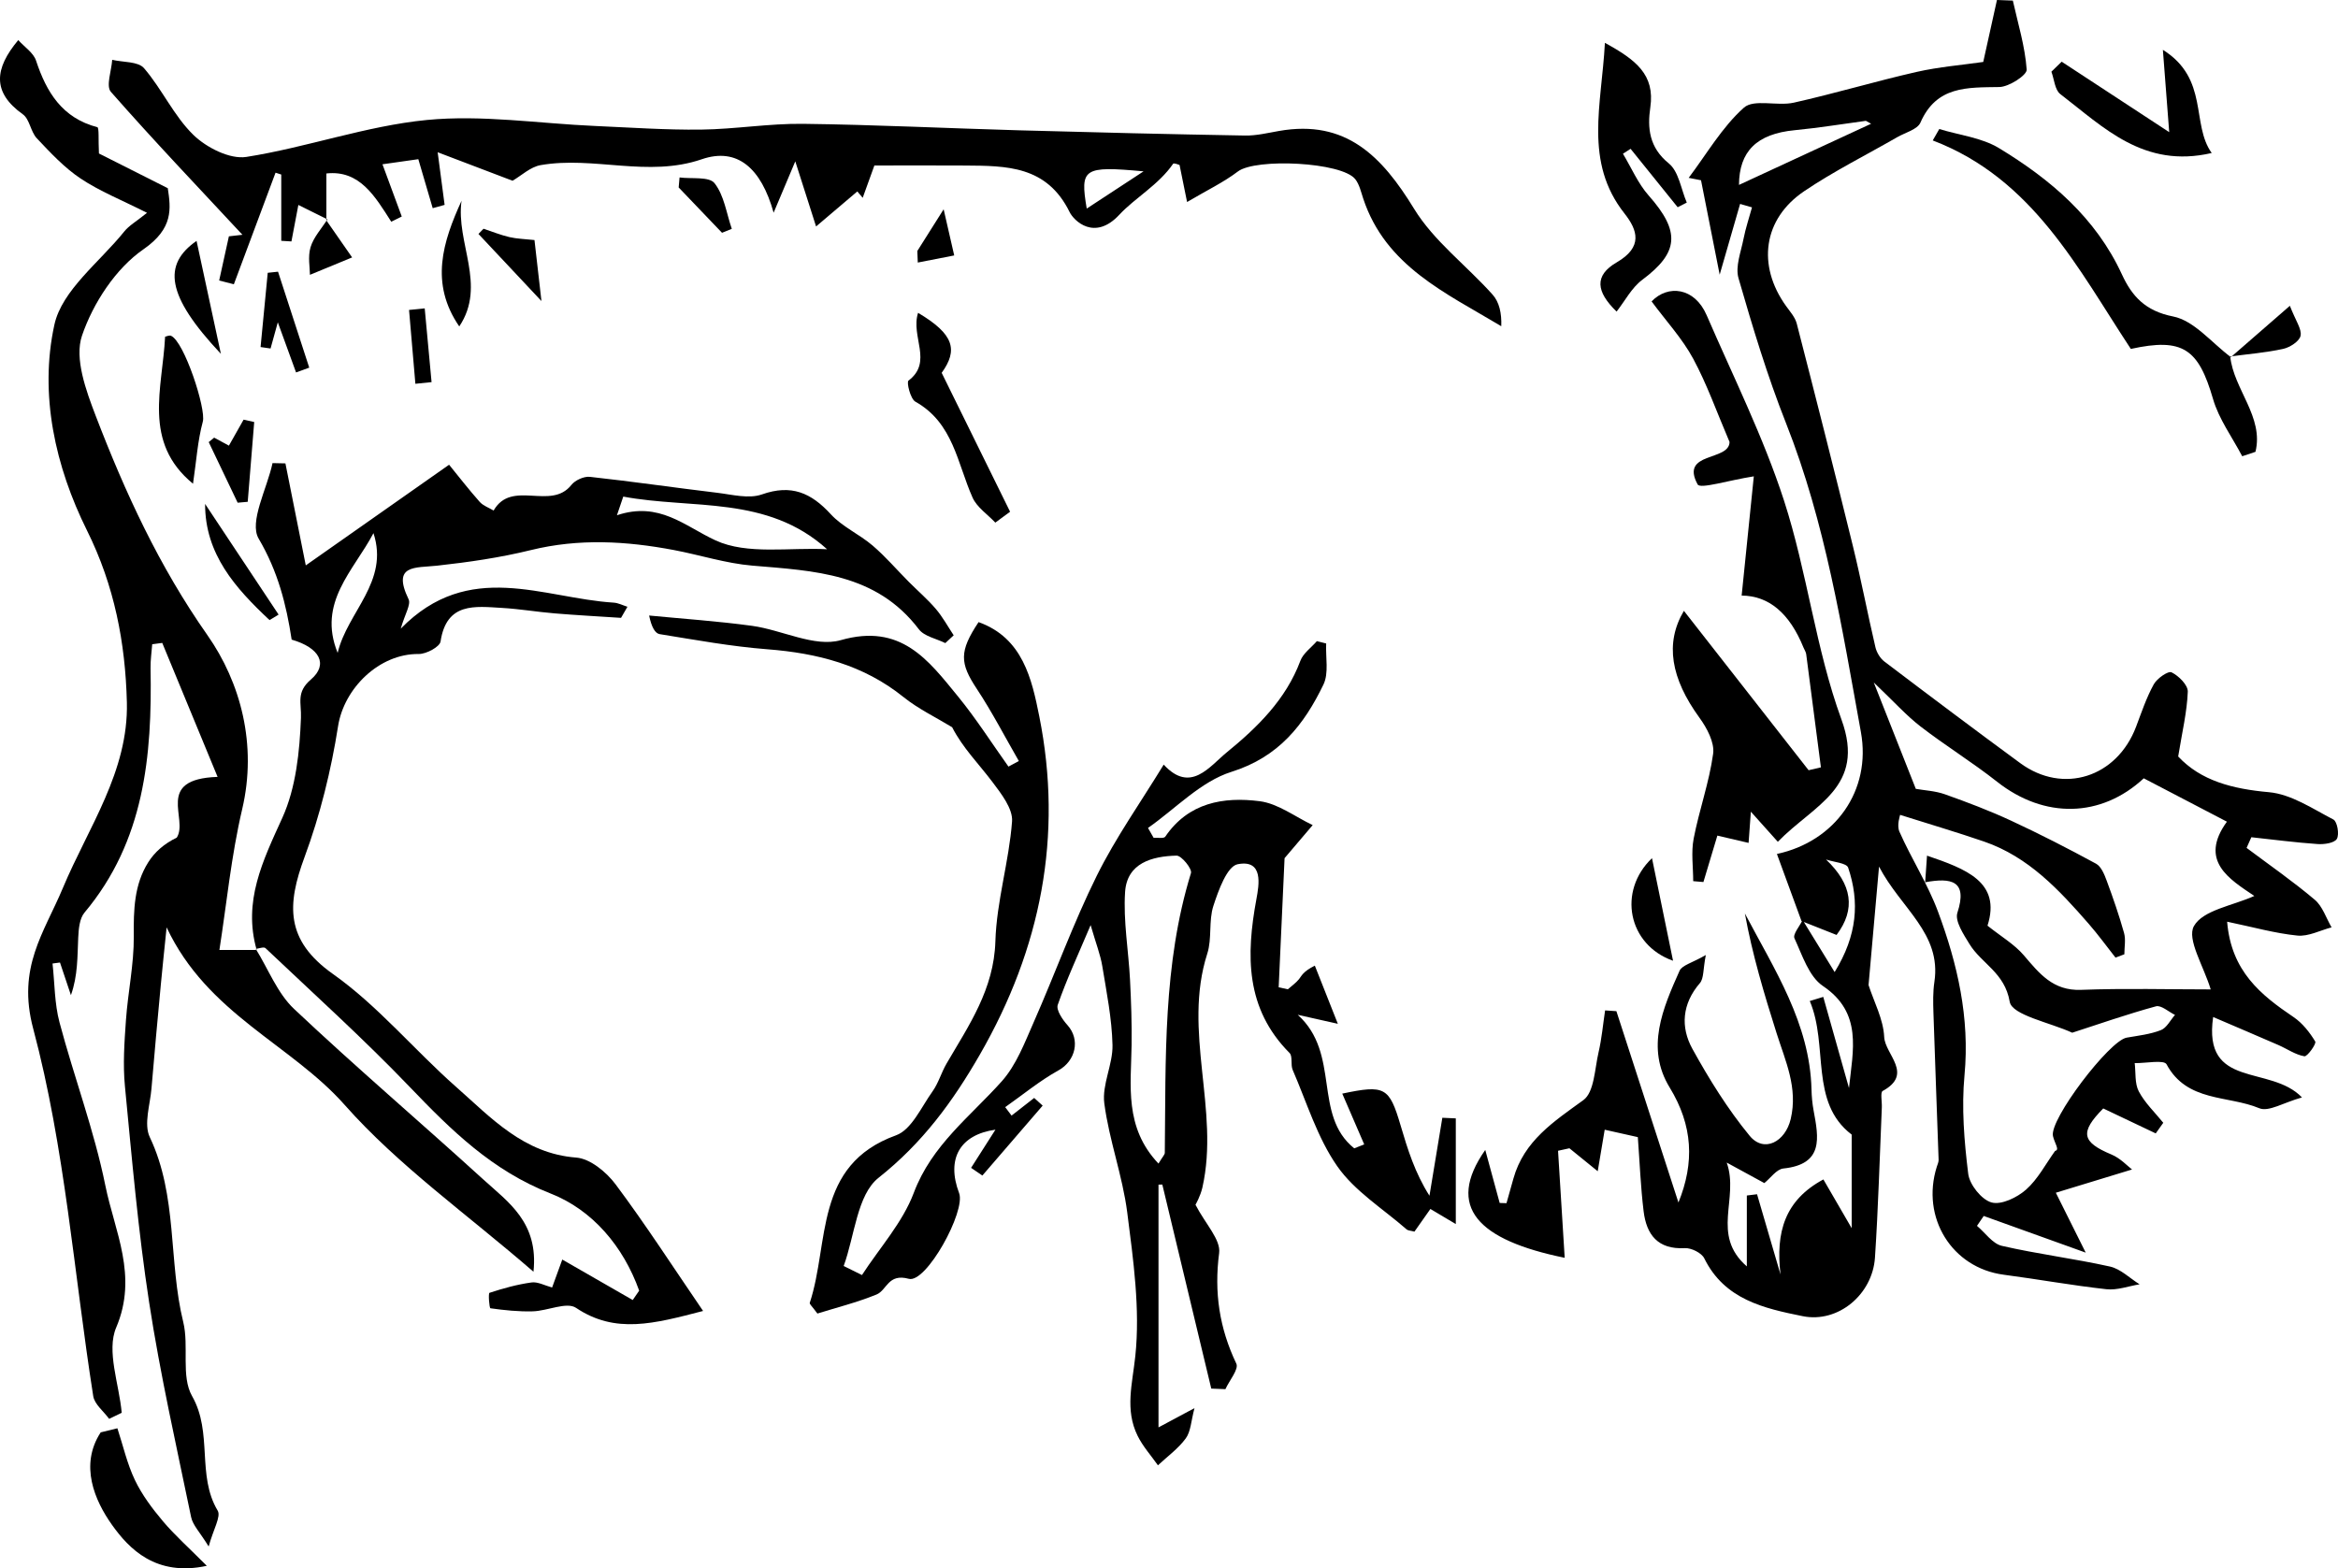 <?xml version="1.0" encoding="UTF-8"?>
<svg id="Layer_1" data-name="Layer 1" xmlns="http://www.w3.org/2000/svg" viewBox="0 0 328.792 220.595">
  <defs>
    <style>
      .cls-1 {
        stroke-width: 0px;
      }
    </style>
  </defs>
  <path class="cls-1" d="m253.345,129.559c-1.151-3.147-2.303-6.294-3.458-9.44,8.21-1.771,13.306-8.934,11.811-17.15-2.668-14.67-4.982-29.418-10.523-43.425-2.63-6.648-4.706-13.531-6.689-20.407-.476-1.65.348-3.709.708-5.554.292-1.492.785-2.944,1.189-4.414-.558-.162-1.116-.323-1.674-.485-.892,3.092-1.784,6.183-2.872,9.952-.955-4.833-1.789-9.057-2.623-13.28l-1.736-.34c2.532-3.353,4.688-7.127,7.764-9.871,1.41-1.258,4.695-.186,7.01-.703,5.785-1.293,11.476-3.004,17.256-4.32,3.164-.72,6.433-.978,9.394-1.407.638-2.885,1.284-5.801,1.929-8.716.745.028,1.489.056,2.234.085.718,3.232,1.716,6.445,1.946,9.712.054.765-2.481,2.424-3.845,2.446-4.514.073-8.838-.172-11.096,5.001-.426.975-2.135,1.402-3.267,2.054-4.372,2.519-8.917,4.781-13.087,7.599-5.784,3.909-6.64,10.441-2.548,16.146.563.785,1.276,1.575,1.507,2.47,2.685,10.422,5.336,20.853,7.898,31.305,1.155,4.714,2.059,9.489,3.165,14.215.173.74.667,1.568,1.265,2.021,6.336,4.806,12.693,9.584,19.104,14.29,6.035,4.43,13.598,2,16.293-5.135.761-2.014,1.45-4.081,2.483-5.953.458-.83,2.023-1.919,2.5-1.687,1.008.49,2.319,1.798,2.284,2.725-.108,2.845-.792,5.667-1.351,9.113,3.181,3.408,7.62,4.565,12.76,5.023,3.126.278,6.141,2.325,9.068,3.845.543.282.859,2.088.485,2.725-.343.584-1.775.79-2.698.726-3.116-.215-6.219-.625-9.327-.96-.223.5-.446.999-.668,1.499,3.213,2.41,6.525,4.704,9.587,7.293,1.098.928,1.595,2.568,2.366,3.884-1.605.419-3.257,1.311-4.805,1.157-3.141-.313-6.225-1.192-9.883-1.952.571,6.974,4.738,10.305,9.344,13.419,1.243.841,2.266,2.141,3.047,3.436.187.311-1.113,2.145-1.526,2.075-1.27-.215-2.427-1.043-3.652-1.578-2.937-1.282-5.889-2.532-9.181-3.944-1.473,10.219,8.031,6.658,12.493,11.311-2.559.707-4.683,2.071-6.006,1.518-4.389-1.836-10.171-.827-13.041-6.182-.355-.663-2.93-.137-4.476-.162.164,1.34-.014,2.862.575,3.978.857,1.624,2.268,2.956,3.443,4.413-.354.498-.708.996-1.062,1.494-2.46-1.17-4.921-2.34-7.381-3.51-3.318,3.363-3.039,4.726,1.154,6.479,1.276.533,2.302,1.663,2.895,2.108-4.085,1.246-7.401,2.258-10.716,3.269,1.315,2.635,2.629,5.271,4.203,8.426-4.965-1.786-9.654-3.472-14.344-5.158-.316.464-.632.927-.948,1.391,1.158.971,2.184,2.508,3.496,2.811,5.026,1.159,10.173,1.789,15.208,2.913,1.499.335,2.782,1.639,4.164,2.499-1.554.252-3.147.857-4.656.691-4.838-.532-9.638-1.408-14.467-2.043-7.257-.954-11.661-8.029-9.39-15.2.1-.315.259-.641.249-.958-.235-6.894-.505-13.787-.728-20.681-.047-1.447-.08-2.922.134-4.346,1.025-6.831-4.72-10.329-7.785-16.218-.545,6.159-1.016,11.485-1.474,16.662.759,2.357,2.085,4.804,2.201,7.308.114,2.45,4.182,5.197-.213,7.589-.352.192-.084,1.507-.119,2.299-.307,7.047-.499,14.102-.966,21.138-.344,5.193-5.183,9.246-10.16,8.241-5.431-1.097-10.989-2.329-13.841-8.13-.38-.772-1.836-1.492-2.75-1.441-3.796.21-5.384-1.905-5.784-5.19-.417-3.422-.549-6.878-.813-10.424-1.504-.337-2.924-.655-4.659-1.043-.314,1.87-.6,3.574-.981,5.841-1.637-1.329-2.809-2.28-3.98-3.231-.533.117-1.066.235-1.599.352.312,5.023.623,10.046.934,15.055-12.144-2.479-16.805-7.121-11.171-15.172.713,2.621,1.371,5.04,2.029,7.459.319.01.639.019.958.029.324-1.153.65-2.306.973-3.459,1.485-5.308,5.666-8.014,9.837-11.037,1.536-1.113,1.592-4.385,2.135-6.717.451-1.934.625-3.932.922-5.901.529.036,1.059.072,1.588.107,2.905,8.96,5.81,17.92,8.726,26.913,2.279-5.616,2.039-10.824-1.237-16.182-3.393-5.549-.963-11.125,1.392-16.408.355-.796,1.784-1.114,3.694-2.22-.396,2.032-.267,3.293-.835,3.952-2.505,2.908-2.744,6.182-1.047,9.254,2.354,4.262,4.96,8.467,8.043,12.215,2.022,2.458,5.018.859,5.778-2.355,1.038-4.386-.746-8.153-1.993-12.091-1.749-5.525-3.413-11.077-4.453-16.824,4.153,7.897,9.14,15.441,9.37,24.762.024.989.114,1.988.295,2.96.711,3.832,1.449,7.559-4.255,8.153-.959.1-1.798,1.348-2.674,2.051-1.568-.855-2.982-1.626-5.29-2.884,1.794,5.085-2.286,10.14,2.829,14.604v-9.973c.479-.059.958-.117,1.436-.176,1.1,3.761,2.201,7.523,3.301,11.284-.697-5.941.592-10.443,6.029-13.367,1.219,2.1,2.332,4.018,3.979,6.857v-13.164c-5.982-4.556-3.221-12.509-5.893-18.789.632-.193,1.264-.387,1.896-.58,1.206,4.272,2.411,8.545,3.617,12.817.553-5.308,1.942-10.579-3.665-14.352-1.97-1.325-2.902-4.329-4.002-6.708-.258-.559.725-1.692,1.147-2.572,1.405,2.266,2.799,4.543,4.502,7.323,3.186-5.167,3.528-9.873,1.903-14.687-.223-.659-2.039-.779-3.117-1.149,3.696,3.496,4.205,7.015,1.485,10.614-1.727-.684-3.328-1.319-4.929-1.953Zm45.405,4.67c-.416.156-.832.312-1.247.468-1.251-1.586-2.439-3.228-3.765-4.749-4.168-4.781-8.48-9.427-14.705-11.57-3.764-1.296-7.588-2.42-11.822-3.76-.007.107-.502,1.443-.09,2.377,1.678,3.797,3.973,7.345,5.414,11.217,2.748,7.383,4.491,14.946,3.733,23.019-.43,4.579-.045,9.291.523,13.875.189,1.527,1.868,3.634,3.272,4.028,1.379.387,3.605-.691,4.861-1.802,1.666-1.472,2.751-3.601,4.086-5.448.682-.139-.07-1.055-.302-2.088-.522-2.327,7.931-13.418,10.362-13.841,1.622-.282,3.302-.466,4.813-1.057.817-.32,1.335-1.403,1.987-2.142-.901-.433-1.951-1.408-2.679-1.209-4.067,1.113-8.057,2.51-11.774,3.713-3.105-1.432-8.47-2.464-8.791-4.352-.697-4.109-3.976-5.362-5.66-8.121-.827-1.355-2.081-3.235-1.698-4.405,1.479-4.514-.861-4.96-4.533-4.284.107-1.529.181-2.598.261-3.744,5.437,1.859,10.474,3.696,8.505,9.85,1.937,1.545,3.783,2.62,5.095,4.153,2.19,2.559,4.1,5.024,8.053,4.875,6.18-.233,12.375-.062,18.243-.062-.984-3.269-3.4-7.071-2.357-8.915,1.275-2.252,5.453-2.86,8.49-4.231-3.483-2.355-7.858-4.934-3.854-10.447-3.923-2.046-7.775-4.056-11.694-6.1-5.992,5.563-13.975,5.725-20.621.486-3.478-2.741-7.273-5.077-10.78-7.783-2-1.544-3.709-3.465-6.568-6.186,2.204,5.579,4.027,10.195,5.912,14.966,1.224.217,2.733.282,4.094.765,3.136,1.114,6.262,2.299,9.279,3.699,4.057,1.882,8.043,3.927,11.973,6.063.717.39,1.164,1.491,1.485,2.356.902,2.432,1.755,4.891,2.454,7.387.261.93.042,1.995.042,2.998Zm-35.618-116.823l-.732-.41c-3.333.446-6.656.997-10.001,1.316-5.394.515-7.818,3.015-7.847,7.697,6.026-2.79,12.303-5.696,18.579-8.602Z"/>
  <path class="cls-1" d="m136.563,164.269c1.149-1.802,2.298-3.603,3.425-5.37-4.971.697-6.945,4.073-5.107,8.928.964,2.546-4.628,12.716-7.071,12.049-2.951-.805-3.061,1.607-4.562,2.215-2.775,1.125-5.708,1.86-8.298,2.671-.734-1.008-1.131-1.332-1.073-1.506,2.794-8.455.544-19.386,12.137-23.567,2.174-.784,3.547-3.967,5.12-6.165.843-1.179,1.244-2.663,1.983-3.929,3.141-5.383,6.659-10.437,6.863-17.189.17-5.637,1.92-11.213,2.344-16.863.134-1.788-1.518-3.904-2.765-5.558-1.913-2.538-4.184-4.806-5.659-7.692-2.29-1.399-4.761-2.572-6.834-4.24-5.63-4.533-12.124-6.185-19.164-6.728-5.07-.391-10.102-1.318-15.132-2.129-.632-.102-1.143-.957-1.484-2.618,4.83.469,9.679.793,14.483,1.452,4.21.578,8.804,3.058,12.461,2.014,8.478-2.421,12.297,2.784,16.49,7.912,2.561,3.132,4.745,6.572,7.099,9.873.487-.261.975-.521,1.462-.782-1.962-3.401-3.768-6.905-5.928-10.175-2.371-3.588-2.489-5.236.264-9.367,6.226,2.224,7.492,8.037,8.535,13.248,3.37,16.835.221,32.676-8.349,47.575-3.811,6.626-8.082,12.452-14.254,17.339-3.017,2.389-3.353,8.164-4.902,12.407.857.424,1.714.848,2.571,1.272,2.485-3.832,5.716-7.384,7.286-11.56,2.526-6.72,7.926-10.712,12.377-15.695,2.046-2.29,3.221-5.434,4.495-8.322,3.015-6.834,5.547-13.897,8.858-20.578,2.676-5.399,6.205-10.376,9.418-15.643,3.767,4.114,6.446.254,8.86-1.717,4.299-3.51,8.319-7.424,10.359-12.885.396-1.062,1.528-1.849,2.321-2.763.435.109.871.218,1.306.327-.093,1.945.395,4.17-.385,5.783-2.722,5.632-6.255,10.175-12.933,12.272-4.313,1.354-7.851,5.176-11.737,7.892.263.463.527.926.79,1.389.56-.043,1.437.13,1.634-.16,3.266-4.804,8.197-5.642,13.284-4.99,2.585.332,4.974,2.191,7.451,3.36-1.327,1.561-2.654,3.121-3.956,4.652-.268,5.875-.548,12.019-.828,18.164.43.093.861.186,1.291.279.531-.471,1.133-.884,1.572-1.429.358-.444.521-1.044,2.222-1.897.957,2.418,1.913,4.836,3.236,8.181-1.98-.445-3.121-.701-5.642-1.267,6.087,5.489,2.086,14.073,7.946,18.785.468-.185.936-.37,1.405-.555-1.028-2.378-2.055-4.756-3.087-7.143,5.997-1.268,6.61-.92,8.202,4.47.987,3.342,2.013,6.673,4.06,9.893.604-3.655,1.207-7.31,1.811-10.965.631.028,1.262.056,1.893.085v14.866c-.933-.554-2.11-1.254-3.573-2.123-.702.997-1.489,2.116-2.244,3.188-.505-.14-.892-.135-1.109-.324-3.321-2.903-7.293-5.362-9.747-8.878-2.805-4.018-4.281-8.97-6.266-13.546-.316-.729.027-1.912-.441-2.383-6.215-6.254-6.125-13.728-4.657-21.661.361-1.952,1.031-5.602-2.638-4.887-1.492.291-2.704,3.674-3.414,5.855-.686,2.108-.181,4.603-.859,6.716-3.506,10.929,1.776,21.993-.686,32.893-.282,1.25-.965,2.409-.975,2.432,1.409,2.718,3.573,4.911,3.328,6.79-.724,5.549.037,10.565,2.417,15.563.37.776-.982,2.371-1.537,3.588-.662-.027-1.324-.054-1.987-.08-2.295-9.567-4.589-19.134-6.884-28.701-.179.004-.358.009-.537.013v34.144c1.95-1.044,3.083-1.65,5.062-2.71-.486,1.817-.516,3.282-1.224,4.254-1.054,1.447-2.588,2.544-3.917,3.791-.964-1.373-2.119-2.651-2.853-4.137-1.822-3.686-.739-7.317-.328-11.233.695-6.627-.281-13.5-1.136-20.196-.661-5.17-2.553-10.182-3.227-15.351-.343-2.635,1.218-5.472,1.154-8.2-.086-3.712-.833-7.419-1.438-11.105-.262-1.599-.877-3.141-1.638-5.762-1.796,4.247-3.389,7.668-4.623,11.214-.251.721.666,2.079,1.365,2.854,1.852,2.056,1.13,5.038-1.253,6.357-2.646,1.465-5.014,3.432-7.503,5.181.299.395.598.79.896,1.185l3.18-2.481c.398.36.796.72,1.193,1.079-2.826,3.279-5.653,6.557-8.479,9.836-.53-.362-1.06-.723-1.589-1.085Zm26.353-.6c.592-.988.886-1.251.889-1.517.153-13.212-.288-26.472,3.681-39.348.183-.595-1.336-2.469-2.03-2.452-3.442.085-6.97,1.033-7.236,5.12-.265,4.078.483,8.217.694,12.334.157,3.063.265,6.136.222,9.201-.079,5.686-1.059,11.549,3.779,16.661Z"/>
  <path class="cls-1" d="m35.973,133.48c1.764,2.843,3.028,6.215,5.38,8.434,8.695,8.201,17.804,15.962,26.643,24.014,3.479,3.169,7.767,6.024,7.026,12.954-9.341-8.101-18.959-14.885-26.549-23.463-7.558-8.541-19.317-12.788-25.041-24.977-.319,3.14-.583,5.568-.809,7.999-.454,4.882-.913,9.763-1.318,14.65-.191,2.305-1.113,5.025-.24,6.861,3.943,8.295,2.597,17.439,4.705,26.003.836,3.395-.346,7.627,1.246,10.421,2.938,5.155.62,11.131,3.597,16.106.497.83-.609,2.62-1.267,5.045-1.223-1.997-2.23-2.985-2.468-4.132-2.075-10.036-4.344-20.05-5.899-30.171-1.549-10.087-2.429-20.281-3.41-30.447-.295-3.058-.075-6.188.143-9.268.278-3.945,1.137-7.876,1.103-11.807-.032-3.693.033-7.246,2.04-10.423.901-1.426,2.214-2.592,4.003-3.459,1.695-2.631-3.181-8.243,5.743-8.544-2.723-6.593-5.253-12.718-7.783-18.844-.47.062-.94.125-1.41.187-.082,1.117-.254,2.236-.233,3.352.231,12.363-.862,24.34-9.29,34.392-.704.839-.825,2.319-.882,3.516-.126,2.653-.039,5.317-1.027,8.101-.513-1.531-1.026-3.063-1.539-4.594-.349.047-.698.093-1.047.14.305,2.765.273,5.62.98,8.279,2.042,7.685,4.876,15.19,6.449,22.959,1.308,6.459,4.62,12.692,1.524,19.961-1.402,3.292.417,7.955.775,11.996-.589.285-1.178.569-1.767.854-.772-1.063-2.057-2.045-2.238-3.2-2.717-17.263-3.964-34.903-8.442-51.684-2.303-8.63,1.528-13.47,4.182-19.811,3.556-8.496,9.232-16.37,8.991-26.085-.208-8.376-1.75-16.412-5.599-24.161-4.481-9.019-6.74-19.146-4.596-28.951,1.064-4.866,6.375-8.821,9.836-13.132.659-.82,1.651-1.373,3.193-2.616-3.548-1.793-6.631-3.018-9.331-4.817-2.298-1.531-4.251-3.635-6.166-5.664-.876-.928-1.006-2.691-1.971-3.379-4.35-3.1-3.989-6.426-.64-10.438.884.983,2.138,1.787,2.5,2.886,1.477,4.473,3.69,8.073,8.619,9.368.271.071.125,1.728.228,3.699,2.141,1.079,5.57,2.808,9.681,4.881.43,2.862.825,5.653-3.418,8.59-3.905,2.702-7.088,7.575-8.647,12.153-1.088,3.195.562,7.713,1.93,11.279,4.144,10.798,8.906,21.153,15.7,30.834,4.683,6.672,7.027,15.432,4.901,24.479-1.549,6.59-2.2,13.391-3.207,19.814h5.239l-.122-.137Z"/>
  <path class="cls-1" d="m36.095,133.616c-1.947-6.816.846-12.509,3.598-18.557,1.933-4.248,2.448-9.343,2.63-14.096.081-2.112-.711-3.574,1.404-5.388,2.485-2.131,1.232-4.472-2.712-5.607-.75-4.935-1.933-9.607-4.639-14.202-1.381-2.346,1.175-7.011,1.951-10.627l1.811.04c1.003,5.028,2.007,10.056,2.863,14.348,7.042-4.947,13.288-9.334,20.154-14.158,1.353,1.66,2.769,3.495,4.305,5.224.489.551,1.295.82,1.957,1.218,2.552-4.431,8.044.057,10.934-3.599.531-.671,1.771-1.231,2.607-1.14,5.97.652,11.914,1.526,17.878,2.239,2.104.252,4.463.887,6.312.233,4.126-1.459,6.913-.234,9.682,2.784,1.628,1.774,4.024,2.817,5.886,4.409,1.821,1.558,3.396,3.403,5.092,5.108,1.265,1.272,2.639,2.447,3.799,3.808.962,1.129,1.683,2.464,2.51,3.708-.393.365-.786.731-1.179,1.096-1.264-.632-2.958-.939-3.725-1.949-5.996-7.898-14.716-8.211-23.429-8.949-3.709-.314-7.339-1.495-11.022-2.192-6.697-1.266-13.362-1.651-20.111.009-4.312,1.06-8.75,1.703-13.17,2.189-3.062.337-6.396-.203-4.024,4.72.36.747-.515,2.088-1.099,4.139,9.592-9.807,20.003-4.276,29.946-3.658.654.041,1.289.38,1.933.581-.3.52-.601,1.039-.901,1.559-3.115-.206-6.233-.371-9.344-.63-2.464-.204-4.912-.624-7.377-.767-3.8-.22-7.817-.838-8.661,4.725-.114.752-2.004,1.768-3.061,1.756-5.578-.068-10.514,4.833-11.349,10.144-.98,6.237-2.52,12.491-4.71,18.406-2.479,6.694-2.753,11.694,3.992,16.465,6.332,4.479,11.423,10.678,17.293,15.855,4.95,4.365,9.508,9.397,16.918,9.964,1.955.15,4.241,2.036,5.527,3.758,4.232,5.664,8.075,11.619,12.31,17.817-6.891,1.792-12.34,3.275-17.869-.439-1.314-.882-4.009.432-6.075.491-1.987.056-3.991-.153-5.962-.43-.158-.022-.322-2.111-.132-2.173,1.926-.634,3.907-1.183,5.914-1.46.882-.122,1.858.435,2.892.711.484-1.329.915-2.513,1.431-3.93,3.457,1.986,6.682,3.838,9.907,5.691.302-.439.604-.878.906-1.317-2.227-6.233-6.575-11.36-12.445-13.66-8.239-3.227-13.978-8.898-19.819-14.993-6.49-6.772-13.476-13.068-20.289-19.527-.227-.215-.912.052-1.374.106.01.011.132.147.132.147Zm80.218-56.359c-8.443-7.627-18.945-5.585-28.664-7.406-.297.875-.594,1.749-.891,2.624,5.971-1.997,9.535,1.537,13.867,3.535,4.47,2.062,10.398.963,15.688,1.247Zm-68.829,14.576c1.367-5.772,7.278-10.01,5.037-16.841-2.78,5.279-7.922,9.749-5.037,16.841Z"/>
  <path class="cls-1" d="m46.044,30.854c-1.393-.691-2.786-1.381-4.086-2.026-.233,1.228-.604,3.181-.975,5.133-.477-.03-.953-.059-1.43-.089v-9.323c-.268-.086-.536-.173-.804-.259-1.954,5.232-3.907,10.464-5.861,15.695-.689-.177-1.377-.354-2.066-.531.456-2.071.911-4.141,1.367-6.212.635-.073,1.269-.145,1.904-.218-6.203-6.669-12.49-13.264-18.498-20.104-.718-.817.086-2.971.185-4.505,1.527.359,3.644.21,4.471,1.172,2.536,2.947,4.196,6.712,6.946,9.389,1.832,1.784,5.133,3.461,7.448,3.097,8.522-1.34,16.827-4.359,25.366-5.195,7.792-.763,15.78.5,23.683.842,4.963.215,9.931.569,14.893.51,4.782-.057,9.562-.87,14.336-.812,10.151.123,20.296.63,30.446.914,10.572.296,21.145.549,31.719.734,1.591.028,3.198-.367,4.784-.645,9.417-1.652,14.471,3.565,18.992,10.949,2.794,4.563,7.401,7.998,11.042,12.075.933,1.045,1.289,2.605,1.218,4.441-7.812-4.687-16.255-8.433-19.416-17.958-.308-.929-.531-1.967-1.107-2.712-1.883-2.434-14.017-2.995-16.518-1.093-1.998,1.52-4.315,2.621-7.144,4.294-.368-1.815-.687-3.385-1.057-5.209-.021-.005-.801-.323-.902-.175-2.044,2.977-5.348,4.785-7.562,7.167-3.496,3.762-6.407.832-6.99-.355-3.219-6.558-8.892-6.516-14.714-6.56-4.06-.03-8.12-.006-12.75-.006-.335.928-.988,2.737-1.641,4.545-.252-.299-.504-.598-.756-.896-1.707,1.45-3.415,2.9-5.801,4.927-.816-2.555-1.815-5.683-2.924-9.159-.81,1.921-1.571,3.724-3.046,7.223-1.752-6.274-5.11-9.23-10.106-7.517-7.586,2.602-15.178-.481-22.663.826-1.434.25-2.698,1.474-3.947,2.195-3.11-1.184-6.402-2.436-10.529-4.007.449,3.407.712,5.405.976,7.403l-1.674.464c-.597-2.033-1.195-4.066-2.024-6.89-1.451.206-3.276.465-5.042.716,1.097,2.969,1.906,5.159,2.714,7.349l-1.478.731c-2.277-3.568-4.441-7.306-9.123-6.788v6.606l.143-.153Zm114.776-6.753c-8.489-.779-8.945-.427-7.994,5.238,2.373-1.555,4.708-3.085,7.994-5.238Z"/>
  <path class="cls-1" d="m250.013,118.405c-1.505-1.681-2.697-3.012-3.79-4.233-.105,1.439-.212,2.915-.319,4.39-1.439-.337-2.879-.673-4.392-1.027-.63,2.1-1.295,4.315-1.961,6.531l-1.437-.123c0-1.998-.307-4.054.064-5.981.771-4.012,2.19-7.915,2.74-11.946.215-1.58-.871-3.612-1.91-5.041-4.047-5.565-4.899-10.516-2.203-15.056,5.849,7.477,11.694,14.948,17.538,22.419.577-.135,1.154-.269,1.731-.404-.686-5.307-1.367-10.615-2.069-15.921-.042-.316-.25-.609-.374-.915q-2.954-7.281-8.703-7.327c.58-5.686,1.17-11.47,1.71-16.77-3.617.567-7.532,1.815-7.901,1.137-2.525-4.647,4.462-3.227,4.487-5.972-1.798-4.198-3.171-8.123-5.124-11.733-1.525-2.819-3.773-5.247-5.838-8.037,2.293-2.391,6.045-1.988,7.743,1.939,3.741,8.651,7.986,17.151,10.882,26.083,3.267,10.077,4.451,20.863,8.074,30.782,3.495,9.569-3.889,11.986-8.948,17.206Z"/>
  <path class="cls-1" d="m313.638,50.137c.467,4.601,4.761,8.514,3.547,13.416l-1.864.622c-1.398-2.673-3.276-5.207-4.1-8.046-2.047-7.047-4.225-8.661-11.562-7.05-7.428-11.259-13.738-23.936-27.857-29.326.306-.535.612-1.069.918-1.604,2.819.862,5.954,1.204,8.397,2.685,7.242,4.392,13.607,9.785,17.287,17.764,1.403,3.043,3.268,5.141,7.197,5.916,2.969.585,5.436,3.719,8.126,5.718l-.09-.095Z"/>
  <path class="cls-1" d="m225.696,6.027c4.373,2.391,7.057,4.479,6.387,9.072-.426,2.922-.165,5.642,2.6,7.887,1.406,1.142,1.72,3.63,2.528,5.509-.427.218-.854.436-1.281.654l-6.622-8.216c-.358.231-.716.461-1.074.692,1.189,1.973,2.115,4.178,3.616,5.875,4.488,5.071,4.264,8.007-.906,11.865-1.485,1.108-2.419,2.955-3.605,4.462-2.882-2.798-3.179-5.067.025-6.928,3.708-2.154,2.939-4.525,1.092-6.864-5.734-7.263-3.221-15.245-2.759-24.007Z"/>
  <path class="cls-1" d="m305.056,18.587c-.255-3.319-.532-6.914-.891-11.579,6.522,4.09,3.943,10.466,6.867,14.513-9.562,2.225-15.207-3.625-21.293-8.287-.77-.59-.852-2.078-1.252-3.15.482-.469.963-.938,1.445-1.406,4.843,3.173,9.686,6.347,15.124,9.91Z"/>
  <path class="cls-1" d="m129.108,44.003c5.094,3.017,5.632,5.235,3.32,8.44,3.351,6.805,6.486,13.17,9.621,19.536-.692.51-1.385,1.021-2.077,1.531-1.091-1.163-2.586-2.146-3.201-3.522-2.151-4.816-2.696-10.496-8.04-13.487-.705-.394-1.265-2.743-.972-2.964,3.487-2.626.274-6.184,1.349-9.533Z"/>
  <path class="cls-1" d="m16.509,200.9c.8,2.442,1.368,4.995,2.468,7.293.996,2.08,2.434,4,3.931,5.776,1.664,1.974,3.616,3.705,6.175,6.278-7.161,1.551-10.938-2.389-13.344-5.775-2.415-3.399-4.593-8.39-1.578-12.997.783-.191,1.565-.383,2.348-.574Z"/>
  <path class="cls-1" d="m23.218,47.361c.202-.036.583-.236.832-.129,1.852.796,4.957,10.271,4.472,12.071-.73,2.706-.908,5.561-1.379,8.739-7.134-5.86-4.283-13.421-3.925-20.682Z"/>
  <path class="cls-1" d="m64.586,45.917c-4.172-6.076-2.319-11.89.322-17.682-.834,5.9,3.57,11.87-.322,17.682Z"/>
  <path class="cls-1" d="m31.063,49.769c-7.765-8.252-8.16-12.578-3.422-15.887,1.109,5.149,2.266,10.518,3.422,15.887Z"/>
  <path class="cls-1" d="m232.319,120.709c1.046,5.1,1.952,9.517,2.96,14.43-6.344-2.244-7.823-9.784-2.96-14.43Z"/>
  <path class="cls-1" d="m39.068,45.334c-.313,1.13-.666,2.407-1.02,3.685-.468-.068-.936-.135-1.404-.203.336-3.482.672-6.964,1.007-10.446l1.448-.154c1.463,4.499,2.926,8.997,4.389,13.496-.618.225-1.236.45-1.854.675-.842-2.314-1.684-4.627-2.566-7.052Z"/>
  <path class="cls-1" d="m28.844,70.883c3.445,5.189,6.89,10.378,10.335,15.566-.424.258-.848.515-1.272.773-4.802-4.492-9.082-9.284-9.063-16.339Z"/>
  <path class="cls-1" d="m33.422,70.71c-1.357-2.841-2.714-5.682-4.071-8.524.256-.209.511-.419.767-.628.603.328,1.206.655,2.072,1.126.586-1.036,1.326-2.346,2.067-3.656.497.111.995.222,1.492.332-.304,3.741-.608,7.483-.912,11.224-.472.042-.944.083-1.416.125Z"/>
  <path class="cls-1" d="m67.997,32.174c1.214.401,2.408.888,3.648,1.177,1.058.247,2.17.266,3.518.414.29,2.536.581,5.075.982,8.581-3.745-3.99-6.302-6.714-8.859-9.438l.711-.735Z"/>
  <path class="cls-1" d="m313.728,50.232c2.507-2.182,5.014-4.364,8.295-7.219.829,2.136,1.696,3.284,1.505,4.215-.159.771-1.489,1.635-2.435,1.843-2.445.537-4.964.734-7.454,1.067-.001-.001.089.095.089.095Z"/>
  <path class="cls-1" d="m95.565,24.96c1.695.224,4.157-.157,4.918.806,1.353,1.712,1.676,4.238,2.43,6.423-.458.185-.917.369-1.375.554-2.032-2.125-4.065-4.25-6.097-6.375.042-.47.084-.939.125-1.409Z"/>
  <path class="cls-1" d="m58.415,53.984c-.297-3.462-.594-6.925-.891-10.387.735-.074,1.469-.148,2.203-.222.321,3.458.643,6.916.964,10.374-.759.078-1.518.157-2.277.235Z"/>
  <path class="cls-1" d="m45.901,31.007c1.233,1.773,2.466,3.546,3.617,5.201-1.582.653-3.152,1.301-5.931,2.447,0-.992-.317-2.548.087-3.886.426-1.409,1.541-2.609,2.363-3.908.007-.007-.136.146-.136.146Z"/>
  <path class="cls-1" d="m129.001,35.306c.919-1.457,1.839-2.914,3.703-5.868.663,2.894,1.075,4.693,1.487,6.491-1.708.334-3.415.667-5.123,1.001-.022-.541-.044-1.083-.066-1.624Z"/>
</svg>